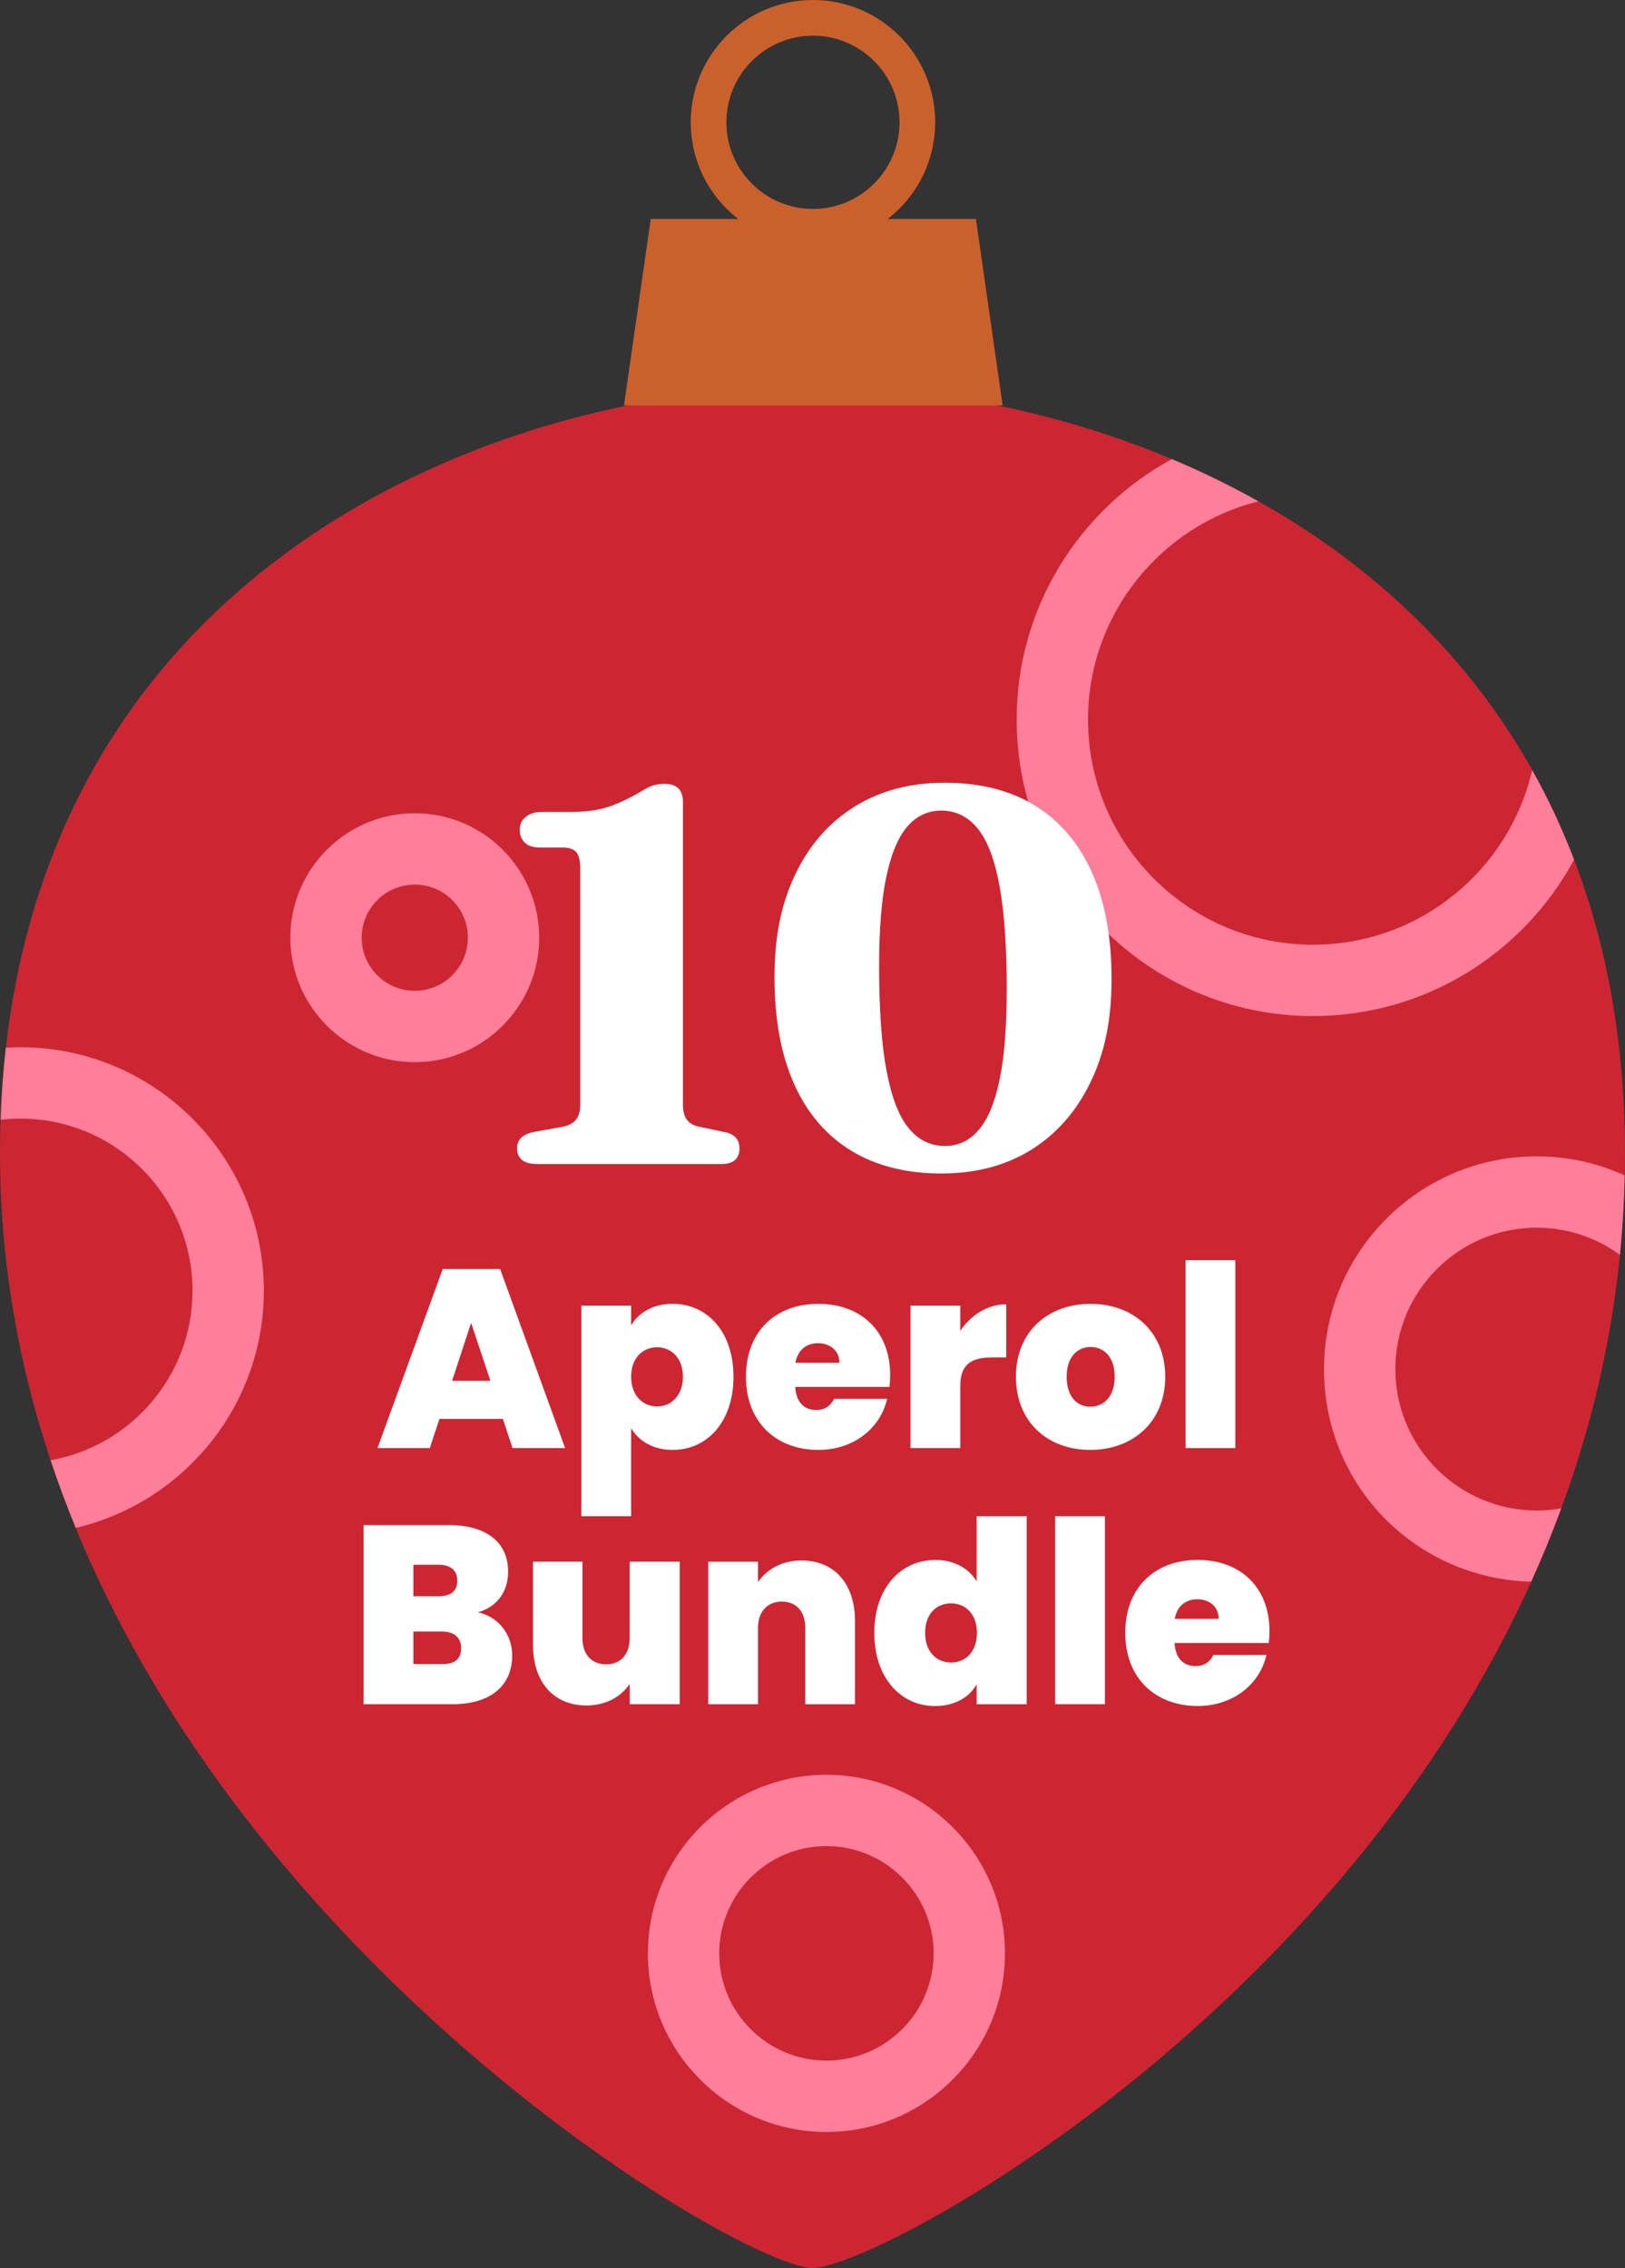 <?xml version="1.0" encoding="UTF-8"?>
<svg id="Layer_1" data-name="Layer 1" xmlns="http://www.w3.org/2000/svg" viewBox="0 0 370.27 516.6">
  <rect x="0" y="0" width="370.27" height="516.6" fill="#333333" stroke="none"/>
  <defs>
    <style>
      .cls-1 {
        fill: #ca612d;
      }

      .cls-2 {
        fill: #fff;
      }

      .cls-3 {
        fill: #cc2633;
      }

      .cls-4 {
        fill: #ff7e9a;
      }
    </style>
  </defs>
  <path class="cls-3" d="M370.27,262.69c0,161.74-166.54,253.91-185.13,253.91S0,417.55,0,262.69C0,133.68,108.54,88.01,185.13,88.01s185.13,45.68,185.13,174.69Z"/>
  <g>
    <polygon class="cls-1" points="228.46 92.35 142.18 92.35 148.28 49.88 222.37 49.88 228.46 92.35"/>
    <path class="cls-1" d="M185.24,55.71c-15.36,0-27.85-12.5-27.85-27.85S169.88,0,185.24,0s27.85,12.5,27.85,27.85-12.49,27.85-27.85,27.85ZM185.24,8.13c-10.88,0-19.73,8.85-19.73,19.73s8.85,19.73,19.73,19.73,19.73-8.85,19.73-19.73-8.85-19.73-19.73-19.73Z"/>
  </g>
  <path class="cls-4" d="M94.51,241.94c-15.63,0-28.35-12.72-28.35-28.35s12.72-28.35,28.35-28.35,28.35,12.72,28.35,28.35-12.72,28.35-28.35,28.35ZM94.51,201.49c-6.67,0-12.1,5.43-12.1,12.1s5.43,12.1,12.1,12.1,12.1-5.43,12.1-12.1-5.43-12.1-12.1-12.1Z"/>
  <path class="cls-4" d="M188.31,485.62c-22.43,0-40.68-18.25-40.68-40.68s18.25-40.68,40.68-40.68,40.68,18.25,40.68,40.68-18.25,40.68-40.68,40.68ZM188.31,420.5c-13.47,0-24.43,10.96-24.43,24.43s10.96,24.43,24.43,24.43,24.43-10.96,24.43-24.43-10.96-24.43-24.43-24.43Z"/>
  <path class="cls-4" d="M231.66,163.93c0,37.23,30.29,67.51,67.51,67.51,25.7,0,48.09-14.44,59.49-35.63-2.76-7.21-5.96-14.01-9.54-20.4-5.23,22.75-25.63,39.78-49.95,39.78-28.27,0-51.26-23-51.26-51.26,0-23.98,16.55-44.16,38.83-49.73-6.43-3.61-13.03-6.81-19.73-9.62-21.04,11.45-35.36,33.76-35.36,59.35Z"/>
  <path class="cls-4" d="M350.15,344.06c-17.76,0-32.21-14.45-32.21-32.21s14.45-32.21,32.21-32.21c7.08,0,13.64,2.3,18.96,6.19.59-5.92.95-11.96,1.08-18.09-6.11-2.79-12.89-4.35-20.04-4.35-26.72,0-48.46,21.74-48.46,48.46s21.06,47.75,47.2,48.43c2.46-5.44,4.75-11.01,6.85-16.71-1.82.32-3.68.5-5.59.5Z"/>
  <path class="cls-4" d="M60.12,294.01c0-30.59-24.88-55.47-55.47-55.47-1.11,0-2.22.04-3.32.11-.6,5.3-1,10.78-1.19,16.41,1.48-.17,2.98-.27,4.51-.27,21.63,0,39.22,17.59,39.22,39.22,0,19.28-13.98,35.34-32.34,38.6,1.74,5.23,3.66,10.36,5.73,15.4,24.53-5.73,42.86-27.76,42.86-54.01Z"/>
  <g>
    <path class="cls-2" d="M114.59,323.2h-14.46l-2.2,6.65h-11.92l14.87-40.79h13.08l14.81,40.79h-11.98l-2.2-6.65ZM107.35,301.33l-4.34,13.19h8.74l-4.4-13.19Z"/>
    <path class="cls-2" d="M153.3,296.99c7.75,0,13.83,6.25,13.83,16.61s-6.08,16.66-13.83,16.66c-4.57,0-7.75-2.08-9.49-4.92v20.02h-11.34v-47.97h11.34v4.51c1.68-2.89,4.98-4.92,9.49-4.92ZM149.71,306.88c-3.18,0-5.9,2.37-5.9,6.71s2.72,6.77,5.9,6.77,5.9-2.43,5.9-6.77-2.72-6.71-5.9-6.71Z"/>
    <path class="cls-2" d="M186.46,330.26c-9.6,0-16.49-6.31-16.49-16.66s6.77-16.61,16.49-16.61,16.38,6.19,16.38,16.26c0,.87-.06,1.79-.17,2.66h-21.47c.23,3.76,2.26,5.26,4.8,5.26,2.2,0,3.41-1.21,4.05-2.54h12.09c-1.5,6.65-7.58,11.63-15.68,11.63ZM181.25,310.41h10.01c0-2.89-2.26-4.46-4.86-4.46s-4.63,1.5-5.15,4.46Z"/>
    <path class="cls-2" d="M218.81,329.85h-11.34v-32.46h11.34v5.73c2.43-3.53,6.13-6.02,10.47-6.02v12.09h-3.18c-4.69,0-7.29,1.5-7.29,6.48v14.18Z"/>
    <path class="cls-2" d="M248.44,330.26c-9.66,0-16.95-6.31-16.95-16.66s7.35-16.61,17.01-16.61,17.01,6.31,17.01,16.61-7.41,16.66-17.07,16.66ZM248.44,320.42c2.89,0,5.55-2.14,5.55-6.83s-2.6-6.77-5.5-6.77-5.44,2.14-5.44,6.77,2.43,6.83,5.38,6.83Z"/>
    <path class="cls-2" d="M270.14,287.03h11.34v42.82h-11.34v-42.82Z"/>
    <path class="cls-2" d="M103.04,388.18h-20.19v-40.79h19.56c8.27,0,13.37,3.82,13.37,10.59,0,4.92-2.89,8.16-6.88,9.26,4.86,1.1,7.81,5.21,7.81,9.84,0,6.89-4.92,11.11-13.66,11.11ZM99.92,356.42h-5.73v7.17h5.73c2.78,0,4.28-1.16,4.28-3.53s-1.5-3.64-4.28-3.64ZM100.73,371.63h-6.54v7.41h6.6c2.84,0,4.28-1.16,4.28-3.59s-1.56-3.82-4.34-3.82Z"/>
    <path class="cls-2" d="M154.89,388.18h-11.4v-4.63c-1.85,2.78-5.26,4.92-9.84,4.92-7.52,0-12.21-5.32-12.21-13.89v-18.86h11.28v17.42c0,3.76,2.14,5.96,5.38,5.96s5.38-2.2,5.38-5.96v-17.42h11.4v32.46Z"/>
    <path class="cls-2" d="M183.48,370.77c0-3.76-2.08-5.96-5.32-5.96s-5.44,2.2-5.44,5.96v17.42h-11.34v-32.46h11.34v4.63c1.91-2.78,5.32-4.92,9.89-4.92,7.52,0,12.21,5.32,12.21,13.83v18.92h-11.34v-17.42Z"/>
    <path class="cls-2" d="M213.11,355.32c4.28,0,7.64,1.91,9.43,4.86v-14.81h11.4v42.82h-11.4v-4.51c-1.68,2.89-4.92,4.92-9.49,4.92-7.7,0-13.83-6.31-13.83-16.66s6.13-16.61,13.89-16.61ZM216.7,365.21c-3.24,0-5.9,2.31-5.9,6.71s2.66,6.77,5.9,6.77,5.9-2.37,5.9-6.77-2.72-6.71-5.9-6.71Z"/>
    <path class="cls-2" d="M240.42,345.36h11.34v42.82h-11.34v-42.82Z"/>
    <path class="cls-2" d="M272.89,388.59c-9.6,0-16.49-6.31-16.49-16.66s6.77-16.61,16.49-16.61,16.38,6.19,16.38,16.26c0,.87-.06,1.79-.17,2.66h-21.47c.23,3.76,2.26,5.26,4.8,5.26,2.2,0,3.41-1.21,4.05-2.54h12.09c-1.5,6.65-7.58,11.63-15.68,11.63ZM267.68,368.74h10.01c0-2.89-2.26-4.46-4.86-4.46s-4.63,1.5-5.15,4.46Z"/>
  </g>
  <g>
    <path class="cls-2" d="M119.58,191.93c-.77-.75-1.15-1.72-1.15-2.93s.44-2.14,1.33-2.9,2.1-1.15,3.63-1.15h6.59c3.43,0,6.32-.39,8.68-1.18s4.93-2.01,7.71-3.66c.93-.6,1.78-1.02,2.57-1.24s1.62-.33,2.51-.33c2.78,0,4.17,1.39,4.17,4.17v68.94c0,1.49.3,2.63.91,3.42.61.79,1.49,1.3,2.66,1.54l6.23,1.33c2.06.48,3.08,1.71,3.08,3.69,0,1.09-.33,1.95-1,2.57-.67.63-1.68.94-3.05.94h-42.03c-1.57,0-2.73-.31-3.48-.94-.75-.62-1.12-1.5-1.12-2.63,0-1.94,1.21-3.17,3.63-3.69l6.95-1.27c1.21-.24,2.15-.76,2.81-1.54.67-.79,1-1.92,1-3.42v-53.7c0-1.89-.3-3.18-.91-3.87-.61-.68-1.61-1.03-3.02-1.03h-5.2c-1.57,0-2.74-.37-3.51-1.12Z"/>
    <path class="cls-2" d="M215.25,178.29c8.1,0,14.98,1.75,20.62,5.23,5.64,3.49,9.96,8.56,12.94,15.21,2.98,6.65,4.47,14.74,4.47,24.25s-1.6,16.92-4.81,23.55-7.7,11.75-13.49,15.36-12.63,5.41-20.53,5.41-14.88-1.74-20.56-5.23c-5.68-3.49-10.01-8.56-12.97-15.21-2.96-6.65-4.44-14.73-4.44-24.25s1.59-16.92,4.78-23.55c3.18-6.63,7.69-11.75,13.51-15.36s12.65-5.41,20.47-5.41ZM229.4,225.58c0-9.88-.55-17.82-1.66-23.83s-2.77-10.36-4.99-13.06c-2.22-2.7-4.98-4.05-8.29-4.05-3.06,0-5.64,1.22-7.74,3.66-2.1,2.44-3.69,6.27-4.78,11.49-1.09,5.22-1.63,11.96-1.63,20.23,0,9.92.56,17.87,1.69,23.86,1.13,5.99,2.8,10.34,5.02,13.06,2.22,2.72,4.96,4.08,8.22,4.08s5.7-1.23,7.8-3.69c2.1-2.46,3.68-6.3,4.75-11.52s1.6-11.96,1.6-20.23Z"/>
  </g>
</svg>